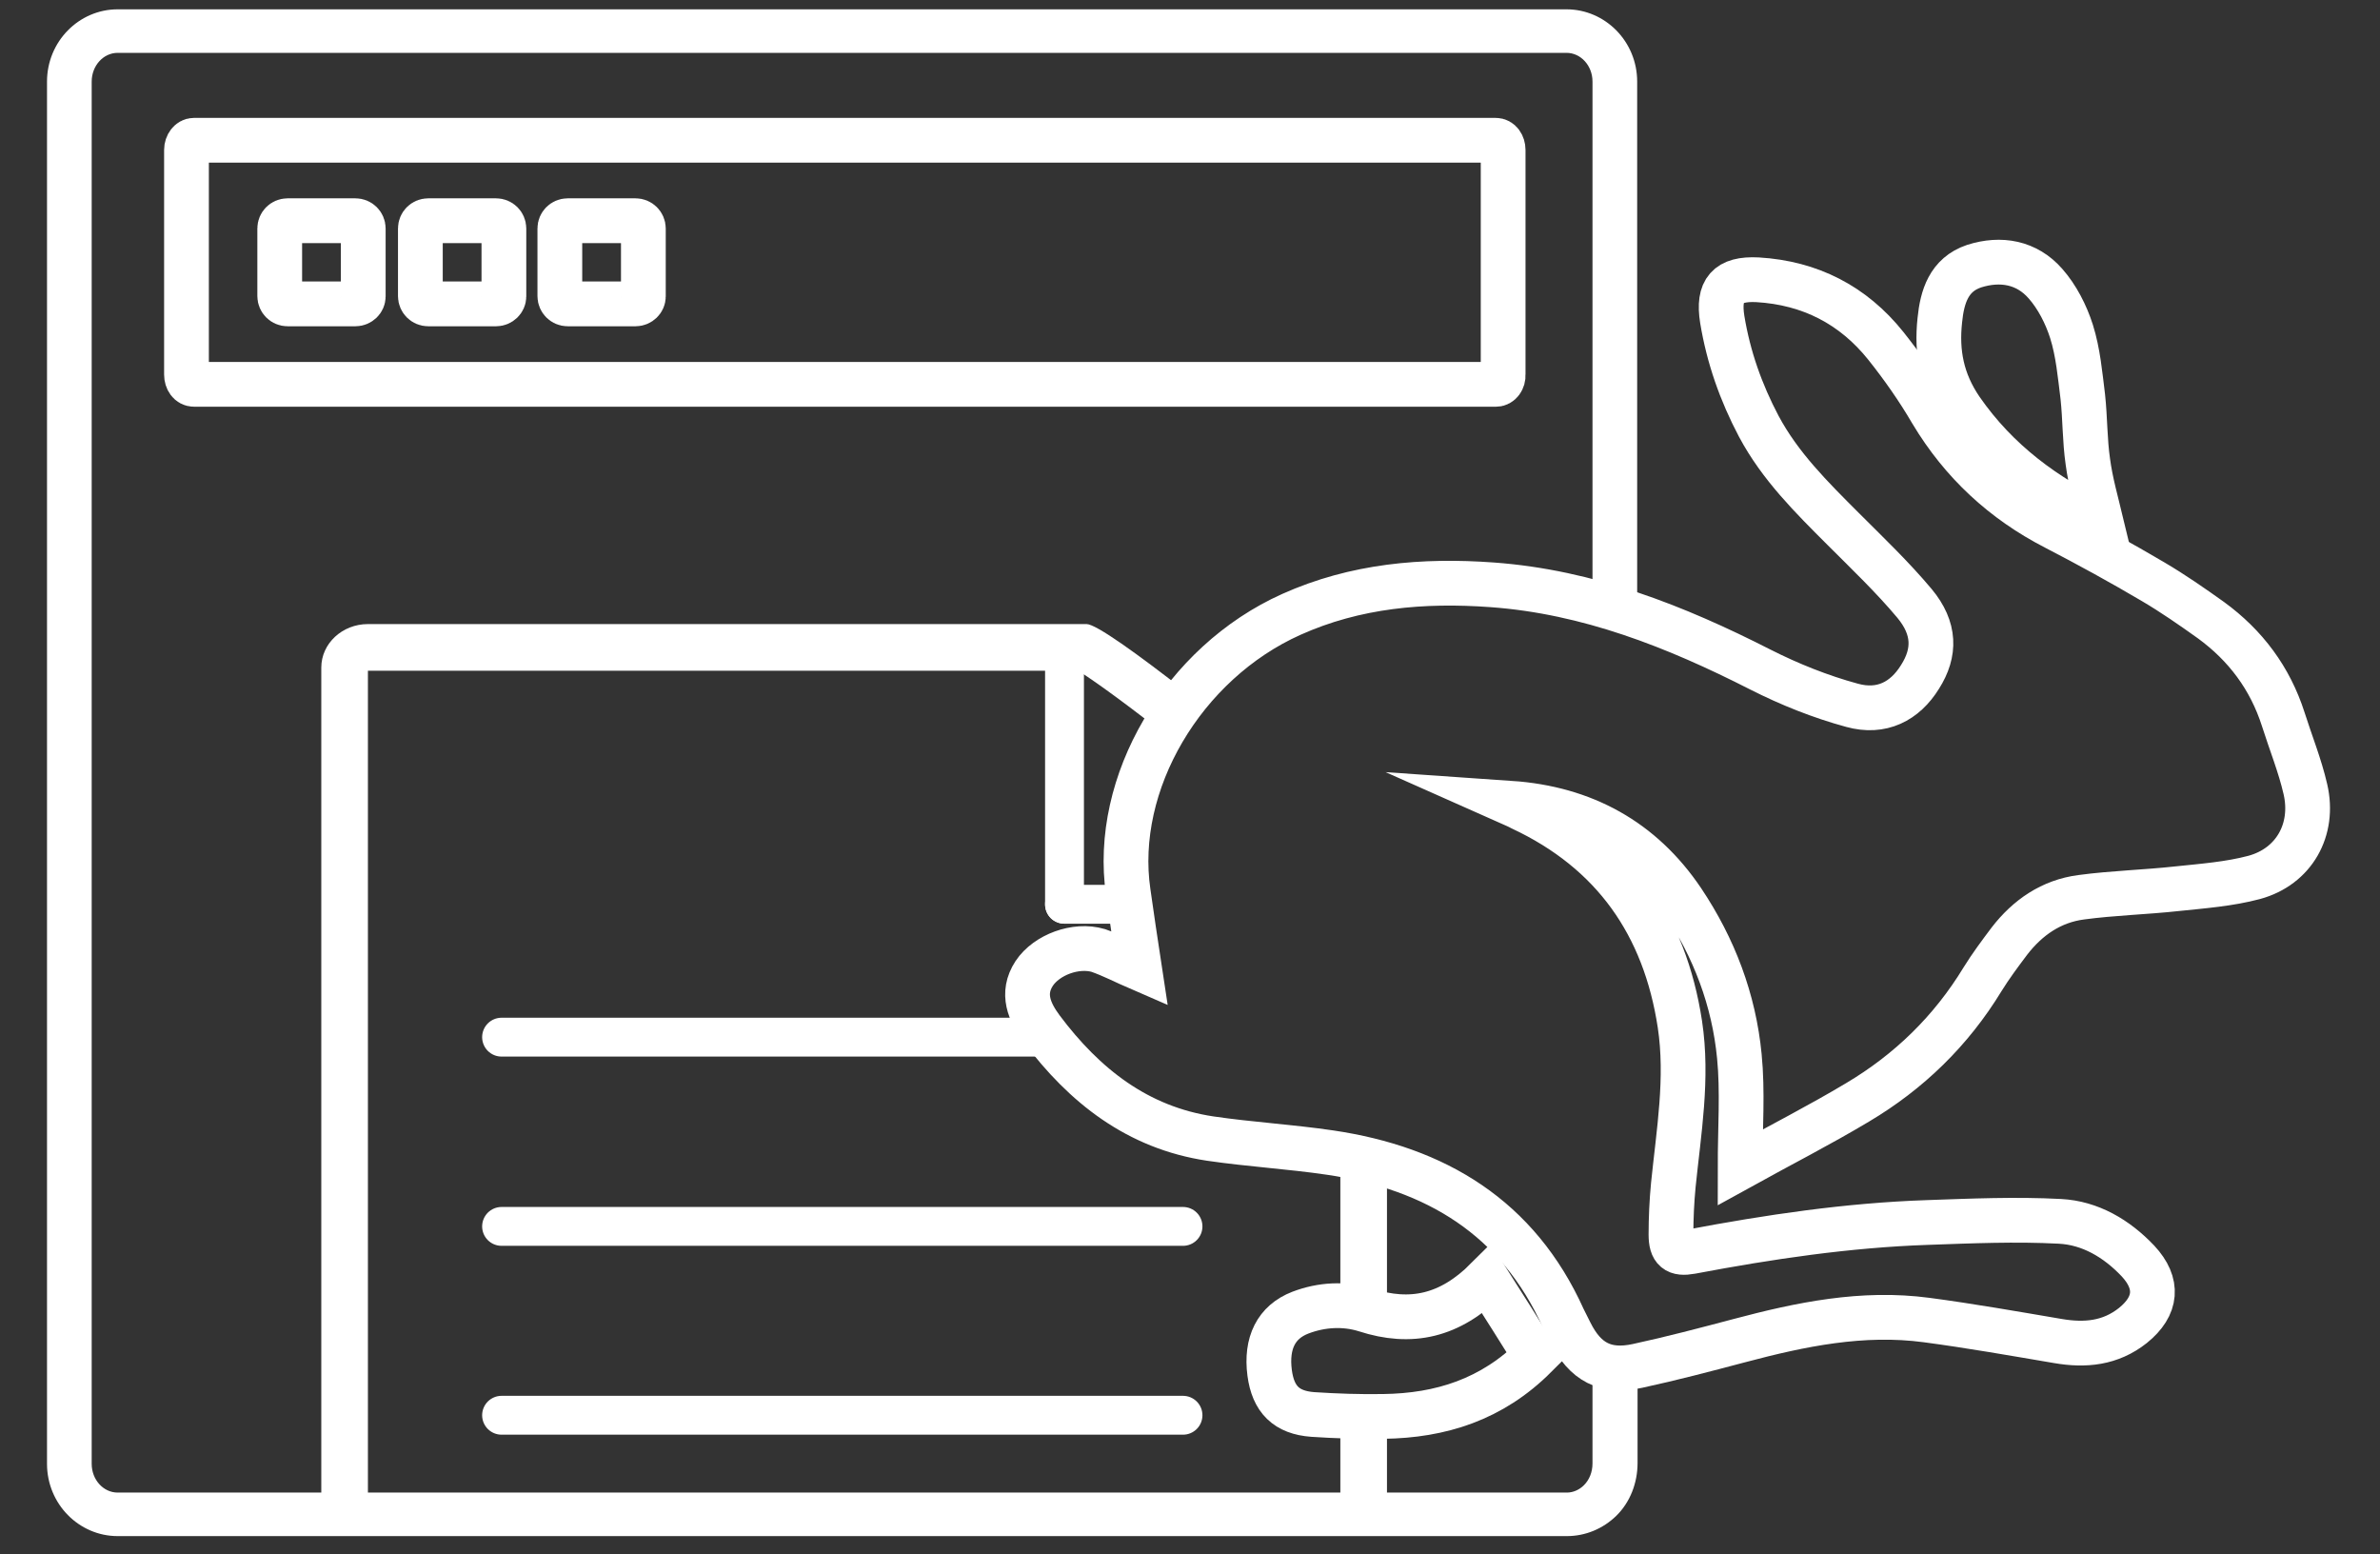 <?xml version="1.0" encoding="utf-8"?>
<!-- Generator: Adobe Illustrator 27.8.1, SVG Export Plug-In . SVG Version: 6.00 Build 0)  -->
<svg version="1.1" id="Layer_1" xmlns="http://www.w3.org/2000/svg" xmlns:xlink="http://www.w3.org/1999/xlink" x="0px" y="0px"
	 viewBox="0 0 612.6 400" style="enable-background:new 0 0 612.6 400;" xml:space="preserve">
<rect x="0" y="0" width="612.6" height="400" fill="#333333" stroke="none"/>
<style type="text/css">
	.st0{fill:#FFFFFF;}
	.st1{fill:none;}
	.st2{fill:none;stroke:#FFFFFF;stroke-width:10;stroke-linecap:round;stroke-miterlimit:10;}
	.st3{fill:none;stroke:#FFFFFF;stroke-width:11.52;stroke-miterlimit:10;}
</style>
<path class="st0" d="M409.9,348v28.5l0,0.1c0,2.2-0.8,4.2-2.2,5.6c-1.2,1.2-2.8,1.9-4.4,1.9h-373c-3.7,0-6.7-3.3-6.7-7.4V21
	c0-4.1,3-7.4,6.7-7.4h372.9c3.7,0,6.7,3.3,6.7,7.4v132.3c3.7,2,7.6,3.6,11.5,5.1V21c0-10.3-8.2-18.6-18.2-18.6H30.3
	c-10,0-18.2,8.3-18.2,18.6v355.7c0,10.3,8.2,18.6,18.2,18.6h373c4.8,0,9.3-1.9,12.7-5.2c3.6-3.5,5.5-8.5,5.5-13.6V348
	C417.6,348,413.7,348,409.9,348z"/>
<g>
	<g>
		<path class="st1" d="M279,166.6H94.8c-3.4,0-6,2.3-6,5.2V391c3.7,0,7.4,0,11.3,0c-3.9,0-7.6,0-11.3,0v133.2c0,2.9,2.6,5.2,6,5.2
			H345c3.4,0,6-2.3,6-5.2v-136c-2.9,0.1-5.9,0.2-9-0.2c3.1,0.4,6.1,0.3,9,0.2V226.8C344.5,217.4,288.8,170.8,279,166.6z M290,221
			c0,8,0,16,1,24C290,237,290,229,290,221z"/>
		<path class="st0" d="M279.7,160.6h-185c-6.6,0-12,5-12,11.2V391c4,0,8,0,12,0V172.6h0.1h182.7c3.1,1.9,10.5,7.1,21.1,15.4
			c2.1-3.4,4.3-6.7,6.9-9.8C292.7,168.2,282.1,160.6,279.7,160.6z"/>
		<path class="st0" d="M357,300.4c-4,0.3-8-2.2-12-3.1v39.2c4.1,0.4,7.9,0.5,12,0.5V300.4z"/>
		<path class="st0" d="M345,365.2v23c4.1,0.2,8-0.2,12-0.2v-22.1C353,365.8,349,365.4,345,365.2z"/>
	</g>
	<g>
		<path class="st0" d="M274,237.7c-2.8,0-5-2.2-5-5v-66.1c0-2.8,2.2-5,5-5s5,2.2,5,5v66.1C279,235.5,276.7,237.7,274,237.7z"/>
	</g>
	<path class="st0" d="M274,227.7c-2.8,0-5,2.2-5,5s2.2,5,5,5h16.4c-0.2-3.3-0.3-6.7-0.3-10H274z"/>
</g>
<line class="st2" x1="129.1" y1="266.9" x2="268.3" y2="266.9"/>
<line class="st2" x1="129.1" y1="315.6" x2="304.5" y2="315.6"/>
<line class="st2" x1="129.1" y1="364.2" x2="304.5" y2="364.2"/>
<path class="st3" d="M385.1,98.9H49.9c-1.1,0-1.9-1.1-1.9-2.5V38.6c0-1.4,0.9-2.5,1.9-2.5h335.1c1.1,0,1.9,1.1,1.9,2.5v57.8
	C387,97.8,386.1,98.9,385.1,98.9z"/>
<path class="st3" d="M91.5,78.2H74c-1.1,0-2-0.9-2-2V58.8c0-1.1,0.9-2,2-2h17.5c1.1,0,2,0.9,2,2v17.5C93.5,77.3,92.6,78.2,91.5,78.2
	z"/>
<path class="st3" d="M127.7,78.2h-17.5c-1.1,0-2-0.9-2-2V58.8c0-1.1,0.9-2,2-2h17.5c1.1,0,2,0.9,2,2v17.5
	C129.7,77.3,128.8,78.2,127.7,78.2z"/>
<path class="st3" d="M163.6,78.2h-17.5c-1.1,0-2-0.9-2-2V58.8c0-1.1,0.9-2,2-2h17.5c1.1,0,2,0.9,2,2v17.5
	C165.6,77.3,164.7,78.2,163.6,78.2z"/>
<g>
	<path class="st3" d="M293.3,249.2c-1-6.6-2-13.1-2.9-19.6c-4.1-28,14.1-59,42-71.5c16.5-7.4,33.9-8.9,51.7-7.6
		c24.7,1.8,47.2,10.7,69,21.8c7.5,3.8,15.5,7,23.6,9.2c7.6,2.1,13.6-1,17.5-7.3c4-6.3,3.9-12.5-1.4-18.9
		c-5.7-6.8-12.1-12.9-18.4-19.2c-8.1-8.1-16.2-16.1-21.7-26.4c-4.6-8.7-7.8-17.8-9.4-27.5c-1.2-7.5,1.4-10.6,9.1-10.2
		c13.5,0.8,24.6,6.5,33,17c4.3,5.4,8.3,11.1,11.8,17.1c7.8,13,18.4,22.8,31.8,29.7c8.5,4.4,16.9,9,25.2,13.9c5.1,3,10,6.4,14.9,9.9
		c8.9,6.5,15.2,14.9,18.6,25.5c1.9,6,4.3,11.9,5.7,18c2.4,10.4-2.9,19.9-13.2,22.7c-6.4,1.7-13.1,2.2-19.8,2.9
		c-8.2,0.9-16.5,1.1-24.7,2.2c-7.7,1-13.8,5.2-18.5,11.3c-2.4,3.2-4.8,6.4-6.9,9.8c-8.1,13.3-18.9,23.8-32.2,31.7
		c-9.7,5.8-19.7,10.9-30.2,16.7c0-10.3,0.7-19.5-0.2-28.6c-1.4-14.5-6.5-27.9-14.6-40c-10.5-15.6-25.5-23.8-44.3-25.1
		c0.9,0.4,1.9,0.8,2.8,1.3c23.7,11.1,36.9,30,40.8,55.6c2.1,13.9-0.3,27.6-1.7,41.4c-0.4,4.2-0.6,8.5-0.6,12.7c0,4,1.4,5.1,5.2,4.4
		c20.1-3.8,40.3-6.8,60.7-7.5c11.4-0.4,22.8-0.9,34.2-0.3c7.8,0.4,14.6,4.4,20.1,10.2c5.4,5.8,4.9,11.6-1.3,16.6
		c-5.8,4.6-12.3,5.2-19.3,4c-11.2-1.9-22.5-3.9-33.8-5.4c-16.5-2.2-32.4,1.1-48.2,5.3c-8.7,2.3-17.4,4.6-26.2,6.5
		c-8.3,1.8-13.5-1-17.3-8.6c-0.6-1.2-1.2-2.4-1.8-3.6c-11.7-26-32.9-38.7-60.1-42.7c-10.2-1.5-20.6-2.1-30.8-3.6
		c-18.7-2.8-32.4-13.6-43.4-28.3c-3.1-4.2-5.3-9-1.9-14.2c3.2-4.8,10.7-7.6,16.5-5.9C286.4,245.9,289.6,247.6,293.3,249.2z"/>
	<path class="st3" d="M540.9,134.7c-14.4-6.8-26.8-15.9-36.1-29.3c-5-7.3-6.4-14.7-5.5-23c0.6-6,2.3-11.7,8.8-13.9
		c6.9-2.2,13.6-1,18.4,4.5c3,3.4,5.3,7.9,6.7,12.3c1.7,5.4,2.2,11.2,2.9,16.8c0.6,5.5,0.5,11.2,1.3,16.7
		C538.1,124.1,539.6,129.3,540.9,134.7z"/>
	<path class="st3" d="M382.7,329.2c4.5,7.1,8.6,13.5,12.5,19.8c-11.2,11.2-24.4,15.3-39.1,15.5c-6.1,0.1-12.1-0.1-18.2-0.5
		c-6.8-0.5-10.2-3.9-11.1-10.7c-1-7.7,1.7-13.1,7.9-15.5c5.5-2.1,11.4-2.4,16.8-0.7C363.2,340.9,373.2,338.7,382.7,329.2z"/>
</g>
</svg>
